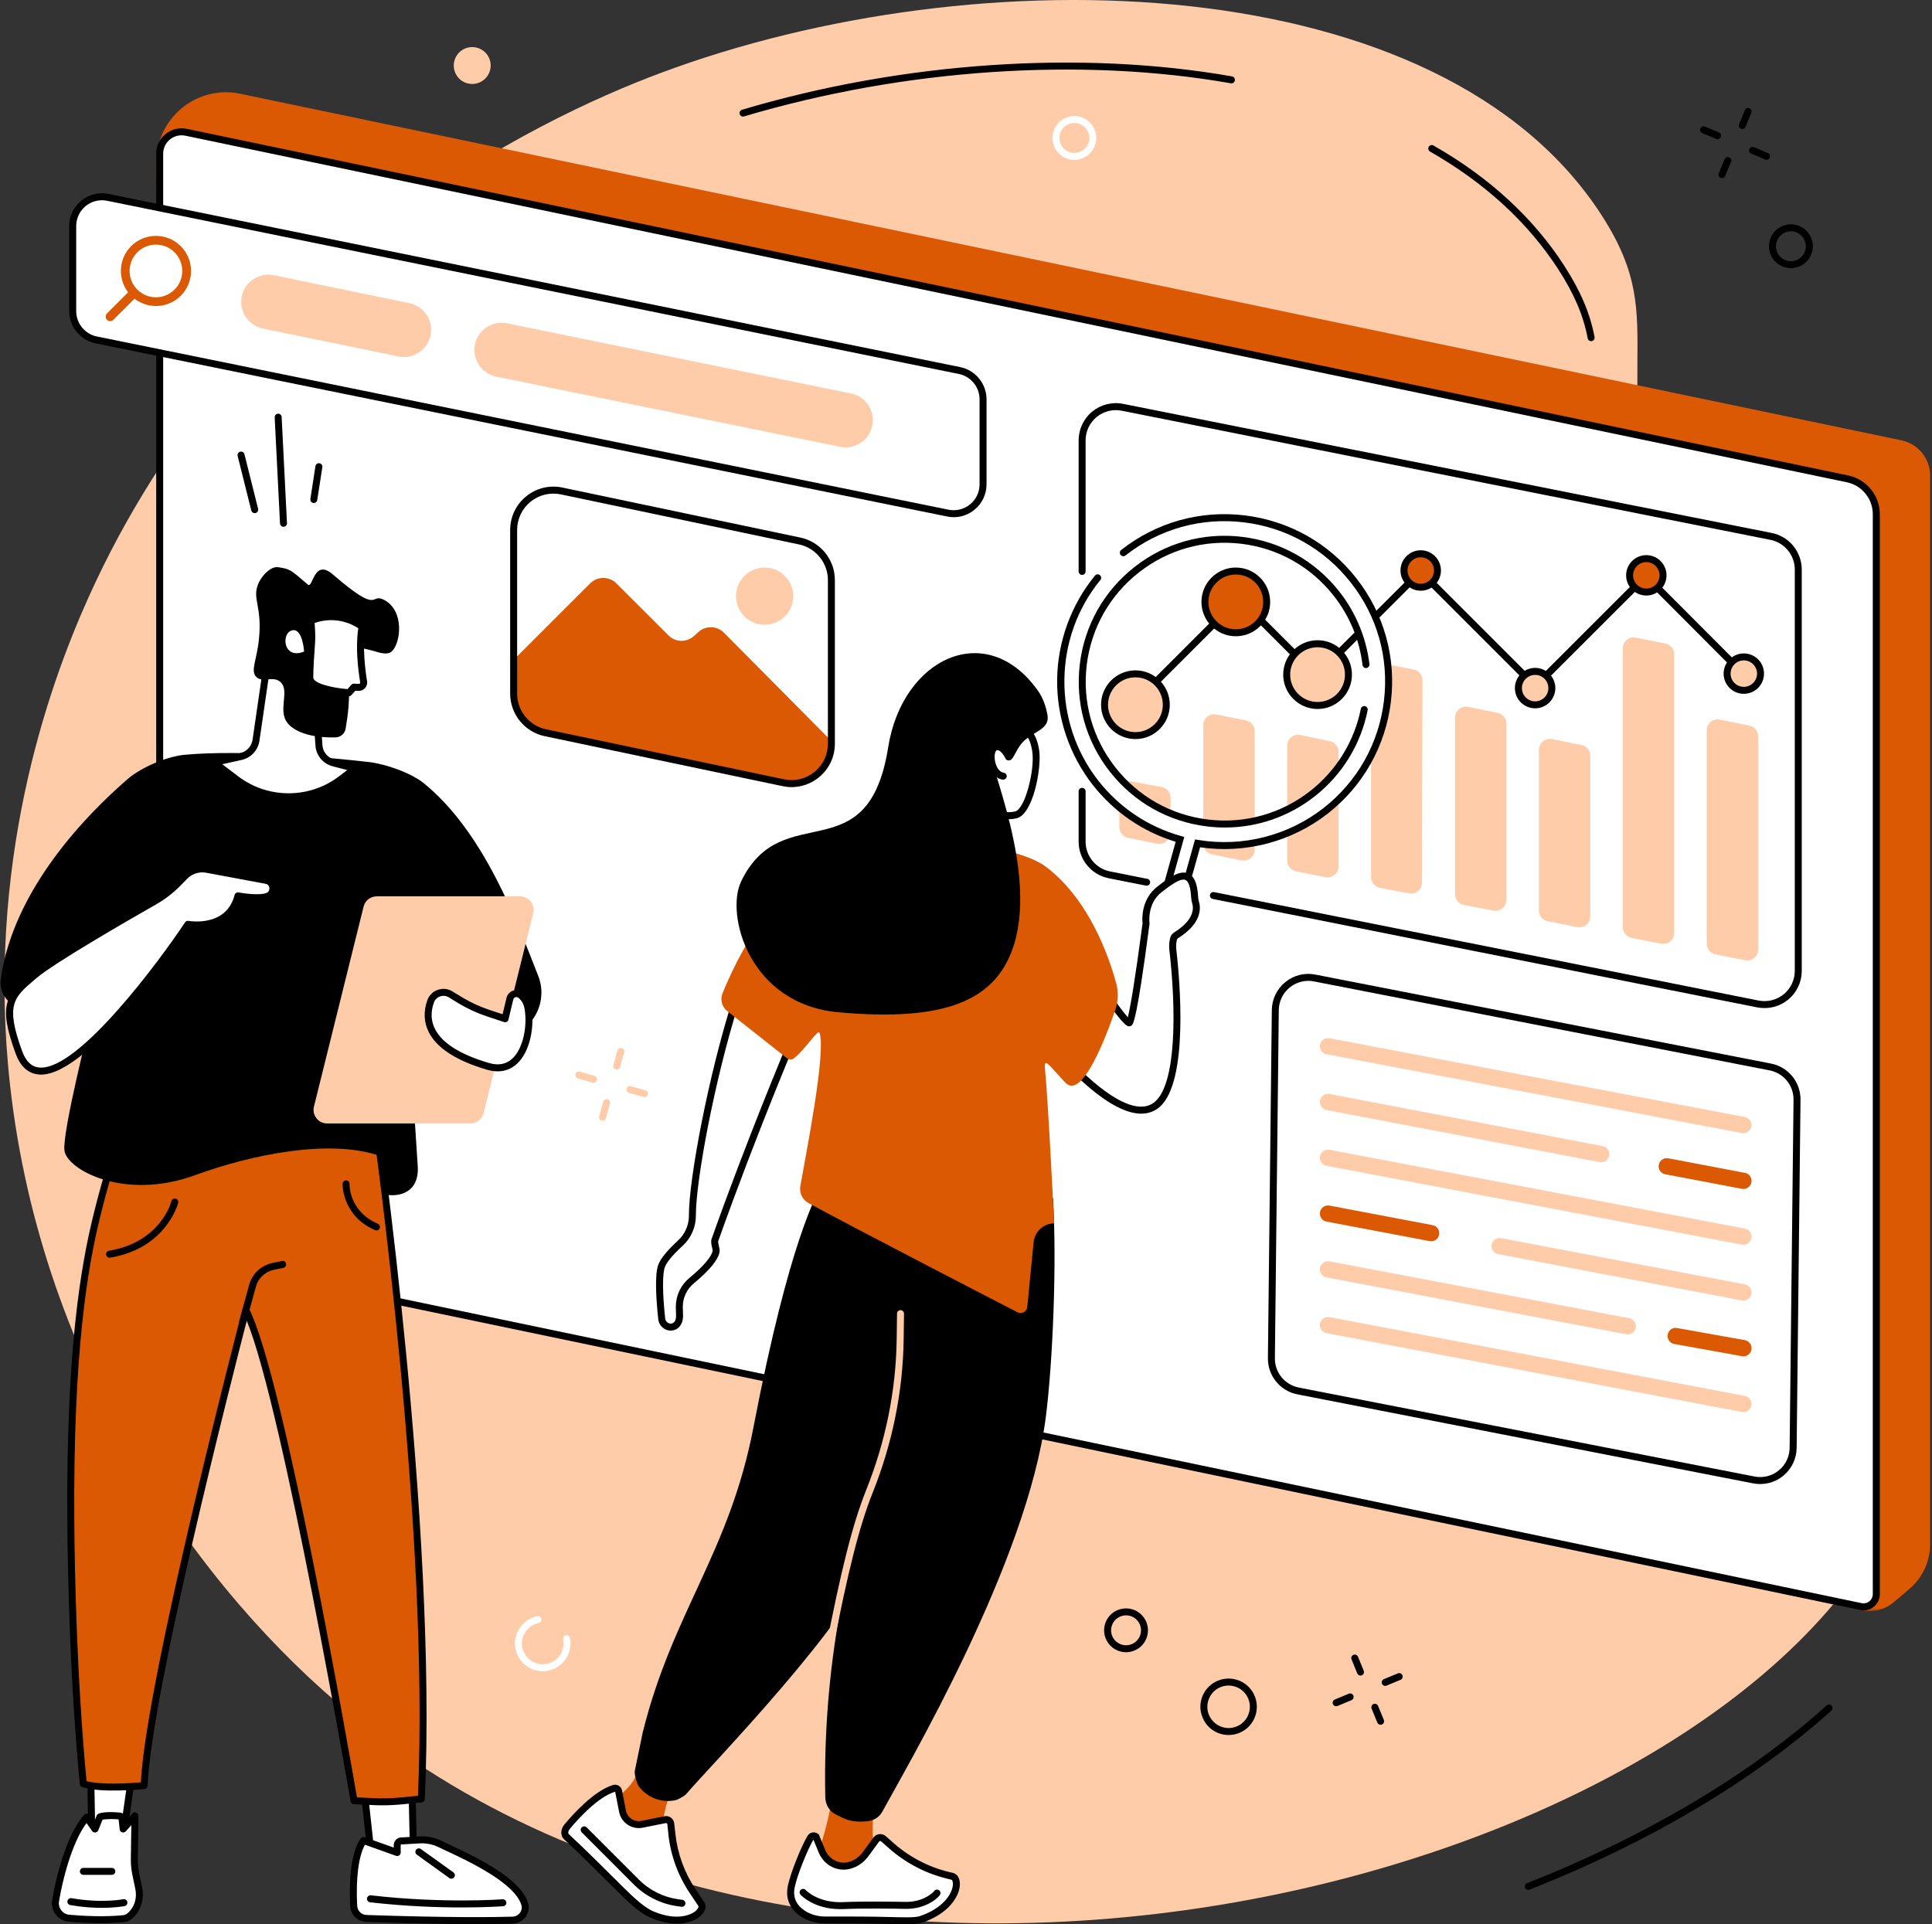 <svg width="522" height="520" viewBox="0 0 522 520" fill="none" xmlns="http://www.w3.org/2000/svg">
<rect x="0" y="0" width="522" height="520" fill="#333333" stroke="none"/>
<path d="M23.913 161.432C12.676 186.369 -3.933 234.101 2.741 293.467C11.314 369.626 53.733 429.665 95.004 463.405C231.938 575.37 482.628 503.038 515.816 397.579C521.848 378.443 520.149 359.981 518.067 337.279C511.438 265.054 476.535 243.577 453.052 166.897C431.697 97.106 452.761 89.253 432.784 58.238C389.446 -9.073 264.346 -12.456 178.282 19.799C145.216 32.199 64.985 70.209 23.913 161.432Z" fill="#FFCCAA"/>
<mask id="mask0_40000549_2647" style="mask-type:luminance" maskUnits="userSpaceOnUse" x="38" y="23" width="484" height="413">
<path d="M38.99 23.948H522V435.437H38.99V23.948Z" fill="white"/>
</mask>
<g mask="url(#mask0_40000549_2647)">
<path d="M515.925 429.329L511.684 432.941C509.296 434.977 506.112 435.789 503.035 435.131L44.396 338.167L42.284 43.818C42.238 37.189 45.713 31.02 51.392 27.606C55.449 25.172 60.256 24.361 64.864 25.325L513.736 118.982C518.252 119.916 521.497 123.911 521.497 128.519V417.25C521.497 421.904 519.461 426.313 515.925 429.329Z" fill="#DB5903"/>
</g>
<path d="M502.82 434.151L43.141 338.244V41.522C43.141 37.786 46.6 34.985 50.259 35.735L499.192 129.407C503.708 130.341 506.954 134.336 506.954 138.944V430.783C506.954 432.957 504.948 434.595 502.82 434.151Z" fill="white"/>
<path d="M44.088 337.478L503.018 433.217C503.753 433.37 504.503 433.186 505.084 432.712C505.666 432.237 506.003 431.533 506.003 430.783V138.944C506.003 134.795 503.064 131.167 499.007 130.325L50.074 36.669C48.604 36.363 47.088 36.73 45.925 37.679C44.762 38.628 44.088 40.021 44.088 41.522V337.478ZM503.523 435.161C503.232 435.161 502.926 435.13 502.62 435.069L42.205 339.009V41.522C42.205 39.455 43.124 37.526 44.731 36.209C46.338 34.908 48.42 34.403 50.456 34.816L499.39 128.488C504.319 129.514 507.901 133.908 507.901 138.944V430.783C507.901 432.099 507.304 433.339 506.278 434.181C505.482 434.824 504.518 435.161 503.523 435.161Z" fill="black"/>
<path d="M473.827 399.921L350.732 375.871C346.507 375.045 343.46 371.309 343.506 367.008L344.563 272.953C344.624 267.366 349.737 263.202 355.217 264.273L478.312 288.323C482.537 289.149 485.583 292.885 485.522 297.202L484.481 391.256C484.42 396.829 479.307 400.992 473.827 399.921Z" fill="white"/>
<path d="M353.488 265.054C351.666 265.054 349.89 265.682 348.452 266.845C346.614 268.345 345.543 270.58 345.512 272.953L344.456 367.008C344.41 370.866 347.135 374.203 350.916 374.953L474.026 398.987C476.353 399.446 478.756 398.849 480.593 397.349C482.446 395.849 483.517 393.614 483.533 391.241L484.589 297.186C484.635 293.329 481.925 289.991 478.129 289.241L355.034 265.207C354.514 265.1 354.008 265.054 353.488 265.054ZM475.557 401.023C474.929 401.023 474.286 400.962 473.659 400.839L350.549 376.79C345.88 375.887 342.512 371.754 342.573 366.993L343.629 272.938C343.66 269.999 344.992 267.243 347.273 265.391C349.554 263.523 352.508 262.788 355.386 263.355L478.496 287.404C483.18 288.308 486.533 292.441 486.472 297.202L485.431 391.256C485.4 394.196 484.068 396.951 481.787 398.819C480.012 400.258 477.807 401.023 475.557 401.023Z" fill="black"/>
<path d="M471.054 306.219C470.916 306.219 470.778 306.204 470.64 306.188L358.399 284.879C357.205 284.649 356.425 283.501 356.654 282.307C356.884 281.113 358.032 280.332 359.226 280.562L471.452 301.856C472.646 302.086 473.427 303.234 473.212 304.428C473.013 305.484 472.079 306.219 471.054 306.219Z" fill="#FFCCAA"/>
<path d="M471.053 321.297C470.916 321.297 470.778 321.282 470.64 321.251L449.928 317.317C448.734 317.103 447.953 315.939 448.183 314.761C448.412 313.551 449.56 312.771 450.754 313L471.451 316.934C472.645 317.149 473.426 318.312 473.212 319.506C473.013 320.563 472.079 321.297 471.053 321.297Z" fill="#DB5903"/>
<path d="M432.614 314.072C432.477 314.072 432.339 314.057 432.201 314.026L358.399 299.957C357.205 299.728 356.425 298.58 356.654 297.386C356.884 296.192 358.032 295.411 359.226 295.625L433.012 309.709C434.207 309.939 435.003 311.087 434.773 312.281C434.574 313.337 433.64 314.072 432.614 314.072Z" fill="#FFCCAA"/>
<path d="M471.054 336.361C470.916 336.361 470.778 336.346 470.64 336.331L358.399 315.021C357.205 314.807 356.425 313.644 356.654 312.449C356.884 311.271 358.032 310.475 359.226 310.704L471.452 331.998C472.646 332.228 473.427 333.376 473.212 334.57C473.013 335.626 472.079 336.361 471.054 336.361Z" fill="#FFCCAA"/>
<path d="M471.056 351.44C470.918 351.44 470.78 351.424 470.643 351.409L404.786 338.902C403.592 338.673 402.811 337.524 403.026 336.33C403.255 335.136 404.403 334.356 405.597 334.585L471.454 347.077C472.648 347.306 473.429 348.455 473.215 349.649C473.016 350.705 472.082 351.44 471.056 351.44Z" fill="#FFCCAA"/>
<path d="M386.674 335.427C386.536 335.427 386.398 335.412 386.261 335.381L358.399 330.1C357.205 329.87 356.425 328.722 356.654 327.528C356.869 326.334 358.032 325.553 359.226 325.783L387.072 331.064C388.266 331.294 389.047 332.442 388.833 333.636C388.634 334.692 387.7 335.427 386.674 335.427Z" fill="#DB5903"/>
<path d="M471.056 366.518C470.918 366.518 470.796 366.503 470.658 366.472L452.364 363.181C451.17 362.967 450.374 361.834 450.589 360.624C450.803 359.43 451.951 358.634 453.145 358.864L471.439 362.14C472.633 362.37 473.429 363.502 473.214 364.696C473.015 365.768 472.097 366.518 471.056 366.518Z" fill="#DB5903"/>
<path d="M439.794 360.579C439.656 360.579 439.534 360.579 439.381 360.548L358.399 345.179C357.205 344.949 356.425 343.801 356.654 342.607C356.869 341.413 358.032 340.632 359.226 340.846L440.207 356.216C441.401 356.446 442.182 357.594 441.953 358.788C441.754 359.844 440.835 360.579 439.794 360.579Z" fill="#FFCCAA"/>
<path d="M471.054 381.582C470.916 381.582 470.778 381.582 470.64 381.552L358.399 360.242C357.205 360.028 356.425 358.865 356.654 357.67C356.884 356.476 358.032 355.696 359.226 355.925L471.452 377.219C472.646 377.449 473.427 378.597 473.212 379.791C473.013 380.847 472.079 381.582 471.054 381.582Z" fill="#FFCCAA"/>
<path d="M474.942 271.285L299.723 236.397C295.436 235.54 292.359 231.789 292.359 227.442V119.028C292.359 113.257 297.625 108.94 303.29 110.057L478.509 144.945C482.796 145.802 485.873 149.553 485.873 153.916V262.329C485.873 268.085 480.591 272.418 474.942 271.285Z" fill="white"/>
<path d="M309.8 239.352C309.739 239.352 309.677 239.336 309.616 239.321L299.528 237.316C294.828 236.382 291.43 232.233 291.43 227.426V213.832C291.43 213.312 291.843 212.899 292.363 212.899C292.884 212.899 293.313 213.312 293.313 213.832V227.426C293.313 231.33 296.083 234.713 299.911 235.479L309.983 237.484C310.504 237.576 310.825 238.081 310.734 238.586C310.642 239.045 310.244 239.352 309.8 239.352Z" fill="black"/>
<path d="M476.753 272.403C476.095 272.403 475.421 272.341 474.763 272.219L327.665 242.919C327.144 242.827 326.807 242.322 326.915 241.816C327.022 241.296 327.512 240.974 328.017 241.066L475.13 270.367C477.549 270.841 480.029 270.229 481.942 268.667C483.841 267.106 484.928 264.794 484.928 262.33V153.916C484.928 150.012 482.157 146.629 478.33 145.879L303.11 110.991C300.691 110.501 298.211 111.129 296.298 112.69C294.4 114.252 293.313 116.563 293.313 119.028V154.406C293.313 154.926 292.884 155.355 292.363 155.355C291.843 155.355 291.43 154.926 291.43 154.406V119.028C291.43 115.997 292.762 113.15 295.104 111.221C297.446 109.307 300.508 108.542 303.477 109.139L478.712 144.026C483.412 144.96 486.81 149.124 486.81 153.916V262.33C486.81 265.361 485.479 268.193 483.136 270.122C481.315 271.622 479.064 272.403 476.753 272.403Z" fill="black"/>
<path d="M312.615 227.993L304.792 226.416C303.414 226.125 302.435 224.931 302.435 223.523V214.093C302.435 212.24 304.103 210.847 305.91 211.184L313.87 212.669C315.278 212.929 316.304 214.169 316.289 215.608L316.151 225.145C316.12 226.998 314.436 228.36 312.615 227.993Z" fill="#FFCCAA"/>
<path d="M335.467 232.494L327.461 230.886C326.083 230.611 325.104 229.401 325.104 228.008V195.952C325.104 194.1 326.803 192.707 328.624 193.074L336.615 194.667C337.993 194.942 338.988 196.151 338.988 197.56V229.6C338.988 231.468 337.289 232.861 335.467 232.494Z" fill="#FFCCAA"/>
<path d="M358.143 237.025L350.152 235.448C348.774 235.172 347.779 233.963 347.779 232.555V201.494C347.779 199.626 349.494 198.233 351.331 198.616L359.322 200.3C360.684 200.591 361.664 201.785 361.664 203.178V234.131C361.664 235.999 359.965 237.377 358.143 237.025Z" fill="#FFCCAA"/>
<path d="M380.721 241.403L372.853 239.933C371.46 239.658 370.449 238.448 370.449 237.025V182.251C370.449 180.399 372.133 179.006 373.955 179.358L381.946 180.919C383.339 181.18 384.334 182.404 384.334 183.813L384.211 238.525C384.211 240.362 382.528 241.755 380.721 241.403Z" fill="#FFCCAA"/>
<path d="M403.498 246.072L395.507 244.526C394.114 244.25 393.119 243.041 393.119 241.633V193.901C393.119 192.033 394.834 190.64 396.655 191.008L404.646 192.646C406.024 192.921 407.004 194.131 407.004 195.539V243.163C407.004 245.031 405.32 246.409 403.498 246.072Z" fill="#FFCCAA"/>
<path d="M426.159 250.511L418.168 248.935C416.79 248.659 415.795 247.45 415.795 246.041V202.596C415.795 200.744 417.494 199.335 419.331 199.718L427.322 201.325C428.7 201.601 429.68 202.81 429.68 204.219V247.618C429.68 249.486 427.996 250.879 426.159 250.511Z" fill="#FFCCAA"/>
<path d="M448.859 254.997L440.853 253.45C439.475 253.19 438.465 251.965 438.465 250.557V175.179C438.465 173.326 440.164 171.933 441.986 172.285L449.992 173.893C451.37 174.168 452.35 175.378 452.35 176.786V252.103C452.35 253.956 450.666 255.349 448.859 254.997Z" fill="#FFCCAA"/>
<path d="M471.513 259.482L463.507 257.905C462.129 257.63 461.134 256.42 461.134 255.012V197.33C461.134 195.478 462.833 194.085 464.67 194.452L472.661 196.075C474.039 196.35 475.018 197.56 475.018 198.953V256.589C475.018 258.456 473.335 259.85 471.513 259.482Z" fill="#FFCCAA"/>
<path d="M306.198 191.283C305.953 191.283 305.724 191.207 305.54 191.008C305.157 190.656 305.157 190.043 305.54 189.676L334.794 160.421L355.629 181.271L383.796 153.119L414.826 184.149L444.662 154.329L472.156 181.899C472.524 182.267 472.524 182.864 472.141 183.231C471.774 183.598 471.177 183.598 470.809 183.231L444.662 156.992L414.826 186.813L383.796 155.783L355.629 183.935L334.794 163.1L306.872 191.008C306.688 191.207 306.443 191.283 306.198 191.283Z" fill="black"/>
<path d="M315.108 190.441C315.108 195.049 311.388 198.784 306.78 198.784C302.157 198.784 298.422 195.049 298.422 190.441C298.422 185.833 302.157 182.098 306.78 182.098C311.388 182.098 315.108 185.833 315.108 190.441Z" fill="#FFCCAA"/>
<path d="M306.783 183.032C302.696 183.032 299.374 186.354 299.374 190.442C299.374 194.514 302.696 197.836 306.783 197.836C310.855 197.836 314.177 194.514 314.177 190.442C314.177 186.354 310.855 183.032 306.783 183.032ZM306.783 199.718C301.655 199.718 297.491 195.555 297.491 190.442C297.491 185.313 301.655 181.149 306.783 181.149C311.896 181.149 316.06 185.313 316.06 190.442C316.06 195.555 311.896 199.718 306.783 199.718Z" fill="black"/>
<path d="M364.339 182.297C364.339 186.905 360.604 190.64 355.996 190.64C351.389 190.64 347.653 186.905 347.653 182.297C347.653 177.69 351.389 173.954 355.996 173.954C360.604 173.954 364.339 177.69 364.339 182.297Z" fill="#FFCCAA"/>
<path d="M355.998 174.903C351.911 174.903 348.589 178.225 348.589 182.297C348.589 186.384 351.911 189.691 355.998 189.691C360.07 189.691 363.392 186.384 363.392 182.297C363.392 178.225 360.07 174.903 355.998 174.903ZM355.998 191.589C350.87 191.589 346.706 187.41 346.706 182.297C346.706 177.184 350.87 173.005 355.998 173.005C361.111 173.005 365.275 177.184 365.275 182.297C365.275 187.41 361.111 191.589 355.998 191.589Z" fill="black"/>
<path d="M342.25 162.641C342.25 167.265 338.514 171 333.907 171C329.299 171 325.563 167.265 325.563 162.641C325.563 158.034 329.299 154.298 333.907 154.298C338.514 154.298 342.25 158.034 342.25 162.641Z" fill="#DB5903"/>
<path d="M333.908 155.248C329.821 155.248 326.499 158.57 326.499 162.657C326.499 166.729 329.821 170.051 333.908 170.051C337.996 170.051 341.302 166.729 341.302 162.657C341.302 158.57 337.996 155.248 333.908 155.248ZM333.908 171.934C328.78 171.934 324.616 167.77 324.616 162.657C324.616 157.529 328.78 153.365 333.908 153.365C339.021 153.365 343.185 157.529 343.185 162.657C343.185 167.77 339.021 171.934 333.908 171.934Z" fill="black"/>
<path d="M419.296 185.941C419.296 188.436 417.26 190.457 414.765 190.457C412.285 190.457 410.249 188.436 410.249 185.941C410.249 183.446 412.285 181.425 414.765 181.425C417.26 181.425 419.296 183.446 419.296 185.941Z" fill="#FFCCAA"/>
<path d="M414.767 182.374C412.807 182.374 411.2 183.966 411.2 185.941C411.2 187.915 412.807 189.523 414.767 189.523C416.742 189.523 418.349 187.915 418.349 185.941C418.349 183.966 416.742 182.374 414.767 182.374ZM414.767 191.406C411.766 191.406 409.302 188.956 409.302 185.941C409.302 182.94 411.766 180.476 414.767 180.476C417.783 180.476 420.232 182.94 420.232 185.941C420.232 188.956 417.783 191.406 414.767 191.406Z" fill="black"/>
<path d="M388.374 154.161C388.374 156.656 386.353 158.677 383.858 158.677C381.363 158.677 379.342 156.656 379.342 154.161C379.342 151.665 381.363 149.645 383.858 149.645C386.353 149.645 388.374 151.665 388.374 154.161Z" fill="#DB5903"/>
<path d="M383.86 150.594C381.885 150.594 380.293 152.186 380.293 154.161C380.293 156.135 381.885 157.743 383.86 157.743C385.834 157.743 387.442 156.135 387.442 154.161C387.442 152.186 385.834 150.594 383.86 150.594ZM383.86 159.626C380.844 159.626 378.395 157.176 378.395 154.161C378.395 151.16 380.844 148.696 383.86 148.696C386.875 148.696 389.325 151.16 389.325 154.161C389.325 157.176 386.875 159.626 383.86 159.626Z" fill="black"/>
<path d="M475.666 182.022C475.666 184.517 473.645 186.538 471.15 186.538C468.654 186.538 466.634 184.517 466.634 182.022C466.634 179.526 468.654 177.506 471.15 177.506C473.645 177.506 475.666 179.526 475.666 182.022Z" fill="#FFCCAA"/>
<path d="M471.148 178.455C469.189 178.455 467.581 180.062 467.581 182.022C467.581 183.997 469.189 185.604 471.148 185.604C473.123 185.604 474.73 183.997 474.73 182.022C474.73 180.062 473.123 178.455 471.148 178.455ZM471.148 187.487C468.148 187.487 465.698 185.038 465.698 182.022C465.698 179.021 468.148 176.572 471.148 176.572C474.164 176.572 476.613 179.021 476.613 182.022C476.613 185.038 474.164 187.487 471.148 187.487Z" fill="black"/>
<path d="M449.334 155.462C449.334 157.957 447.313 159.978 444.818 159.978C442.322 159.978 440.302 157.957 440.302 155.462C440.302 152.982 442.322 150.946 444.818 150.946C447.313 150.946 449.334 152.982 449.334 155.462Z" fill="#DB5903"/>
<path d="M444.82 151.895C442.845 151.895 441.237 153.503 441.237 155.462C441.237 157.437 442.845 159.044 444.82 159.044C446.779 159.044 448.386 157.437 448.386 155.462C448.386 153.503 446.779 151.895 444.82 151.895ZM444.82 160.927C441.804 160.927 439.354 158.478 439.354 155.462C439.354 152.462 441.804 150.012 444.82 150.012C447.82 150.012 450.269 152.462 450.269 155.462C450.269 158.478 447.82 160.927 444.82 160.927Z" fill="black"/>
<path d="M211.639 211.506L147.328 197.988C142.353 196.947 138.786 192.538 138.786 187.456V143.2C138.786 136.372 145.063 131.259 151.768 132.667L216.078 146.185C221.069 147.241 224.62 151.635 224.62 156.732V200.973C224.62 207.816 218.328 212.914 211.639 211.506Z" fill="white"/>
<path d="M138.924 188.054V178.164L159.468 157.636C161.412 155.692 164.581 155.692 166.525 157.636L180.609 171.704C182.476 173.572 185.477 173.664 187.451 171.903L188.737 170.755C190.712 168.995 193.728 169.087 195.595 170.969L224.375 199.979L224.36 202.091C224.345 208.398 218.527 213.083 212.358 211.766L146.777 197.774C142.2 196.795 138.924 192.738 138.924 188.054Z" fill="#DB5903"/>
<path d="M211.84 210.587C214.748 211.2 217.733 210.48 220.045 208.613C222.356 206.73 223.688 203.959 223.688 200.974V156.733C223.688 152.109 220.397 148.068 215.881 147.119L151.57 133.602C148.662 132.989 145.661 133.709 143.35 135.576C141.038 137.459 139.722 140.245 139.722 143.215V187.456C139.722 192.08 142.998 196.121 147.529 197.07L211.84 210.587ZM213.876 212.7C213.064 212.7 212.253 212.608 211.457 212.44L147.131 198.922C141.743 197.79 137.839 192.968 137.839 187.456V143.215C137.839 139.664 139.416 136.357 142.171 134.122C144.911 131.887 148.493 131.015 151.953 131.749L216.264 145.267C221.652 146.399 225.571 151.222 225.571 156.733V200.974C225.571 204.525 223.994 207.832 221.239 210.067C219.126 211.781 216.539 212.7 213.876 212.7Z" fill="black"/>
<path d="M214.332 161.095C214.332 165.367 210.857 168.826 206.586 168.826C202.315 168.826 198.855 165.367 198.855 161.095C198.855 156.824 202.315 153.365 206.586 153.365C210.857 153.365 214.332 156.824 214.332 161.095Z" fill="#FFCCAA"/>
<path d="M256.098 138.653L25.997 91.855C22.293 91.105 19.645 87.844 19.645 84.079V61.101C19.645 56.08 24.237 52.329 29.151 53.324L259.251 100.137C262.956 100.872 265.604 104.133 265.604 107.898V130.876C265.604 135.897 261.012 139.648 256.098 138.653Z" fill="white"/>
<path d="M256.277 137.735C258.344 138.148 260.457 137.628 262.095 136.296C263.733 134.964 264.666 132.989 264.666 130.877V107.899C264.666 104.592 262.309 101.714 259.063 101.056L28.963 54.258C26.897 53.83 24.784 54.35 23.146 55.682C21.523 57.014 20.59 58.989 20.59 61.101V84.079C20.59 87.386 22.932 90.264 26.177 90.922L256.277 137.735ZM257.686 139.756C257.089 139.756 256.492 139.695 255.91 139.572L25.81 92.774C21.692 91.932 18.691 88.274 18.691 84.079V61.101C18.691 58.422 19.886 55.927 21.952 54.228C24.034 52.529 26.713 51.87 29.346 52.406L259.446 99.204C263.564 100.046 266.549 103.705 266.549 107.899V130.877C266.549 133.556 265.355 136.066 263.289 137.75C261.681 139.067 259.706 139.756 257.686 139.756Z" fill="black"/>
<path d="M227.024 120.743L134.056 101.775C130.673 101.087 128.239 98.132 128.177 94.688V94.672C128.116 89.988 132.403 86.436 136.995 87.37L229.963 106.337C233.331 107.026 235.78 109.981 235.826 113.425V113.44C235.902 118.125 231.616 121.676 227.024 120.743Z" fill="#FFCCAA"/>
<path d="M107.665 96.326L71.047 88.779C67.664 88.09 65.23 85.135 65.169 81.691V81.676C65.107 76.991 69.394 73.44 73.986 74.374L110.604 81.921C113.987 82.609 116.436 85.564 116.482 89.008V89.024C116.544 93.723 112.272 97.26 107.665 96.326Z" fill="#FFCCAA"/>
<path d="M47.167 78.247C44.38 81.033 39.88 81.033 37.094 78.247C34.323 75.476 34.323 70.975 37.094 68.189C39.88 65.403 44.38 65.403 47.167 68.189C49.938 70.975 49.938 75.476 47.167 78.247ZM48.835 66.52C45.131 62.816 39.13 62.816 35.425 66.52C32.027 69.919 31.766 75.261 34.614 78.981L28.904 84.692C28.429 85.166 28.429 85.947 28.904 86.421C29.378 86.896 30.159 86.896 30.634 86.421L36.344 80.711C40.064 83.589 45.422 83.329 48.835 79.93C52.54 76.226 52.54 70.225 48.835 66.52Z" fill="#DB5903"/>
<path d="M368.597 191.743C366.776 200.882 361.632 209.409 353.427 215.364C337.2 227.136 314.345 224.319 301.44 208.965C287.126 191.926 290.173 166.377 308.114 153.181C324.356 141.256 347.395 144.027 360.331 159.457C365.337 165.428 368.215 172.439 369.072 179.588L369.103 179.863C369.592 183.828 369.424 187.839 368.597 191.743ZM296.571 156.135C283.697 171.857 282.962 194.927 296.036 211.567C302.052 219.237 310.104 224.365 318.815 226.83L313.747 244.924C313.395 246.195 314.038 247.588 315.278 248.001C316.61 248.46 318.034 247.695 318.401 246.363L323.56 227.901C336.021 229.983 349.324 226.753 359.78 217.782C377.354 202.688 380.232 176.22 366.362 157.682C351.406 137.689 323.024 134.03 303.506 149.354L303.491 149.369C300.888 151.313 298.562 153.594 296.571 156.135Z" fill="white"/>
<path d="M330.953 223.615C329.376 223.615 327.769 223.523 326.177 223.324C315.721 222.068 306.383 216.818 299.877 208.536C293.386 200.269 290.493 189.951 291.748 179.496C293.004 169.04 298.254 159.702 306.536 153.211C314.818 146.705 325.121 143.812 335.576 145.067C346.032 146.323 355.355 151.573 361.861 159.855C366.331 165.55 369.148 172.331 370.005 179.48C370.066 179.986 369.699 180.46 369.178 180.521C368.673 180.598 368.198 180.215 368.137 179.695C367.326 172.898 364.632 166.438 360.376 161.019C354.191 153.135 345.312 148.129 335.347 146.935C325.411 145.756 315.584 148.496 307.7 154.696C299.816 160.881 294.81 169.775 293.616 179.725C292.422 189.676 295.177 199.489 301.362 207.372C307.562 215.256 316.441 220.262 326.391 221.456C336.342 222.65 346.17 219.895 354.053 213.71C361.08 208.184 365.917 200.315 367.678 191.559C367.77 191.038 368.275 190.717 368.78 190.809C369.285 190.916 369.622 191.421 369.515 191.926C367.693 201.127 362.611 209.393 355.217 215.195C348.206 220.691 339.74 223.615 330.953 223.615ZM316.058 249.072C315.752 249.072 315.461 249.042 315.155 248.95C313.364 248.46 312.308 246.592 312.813 244.801L317.65 227.472C308.771 224.763 301.056 219.481 295.285 212.149C288.901 204.004 285.472 193.824 285.625 183.491C285.793 173.296 289.422 163.376 295.851 155.538C296.172 155.14 296.77 155.079 297.168 155.416C297.581 155.737 297.642 156.334 297.305 156.732C284.538 172.316 284.324 195.126 296.77 210.985C302.48 218.241 310.195 223.415 319.074 225.911L319.977 226.171L314.634 245.306C314.405 246.087 314.864 246.914 315.66 247.143C316.441 247.358 317.267 246.899 317.497 246.103L322.886 226.829L323.712 226.967C335.729 228.972 348.099 225.804 357.666 218.302C366.775 211.138 372.546 200.866 373.924 189.37C375.317 177.873 372.133 166.514 364.968 157.421C357.819 148.297 347.547 142.526 336.051 141.148C324.554 139.755 313.195 142.939 304.087 150.104C303.689 150.425 303.092 150.349 302.77 149.935C302.449 149.522 302.51 148.94 302.923 148.619C312.43 141.148 324.279 137.826 336.28 139.265C348.267 140.72 358.998 146.736 366.453 156.242C373.924 165.749 377.246 177.598 375.807 189.599C374.352 201.586 368.336 212.317 358.83 219.787C349.063 227.442 336.51 230.764 324.248 228.957L319.303 246.608C318.89 248.108 317.528 249.072 316.058 249.072Z" fill="black"/>
<path d="M237.281 481.346C237.281 481.346 233.653 497.818 237.679 502.533L238.919 504.554L219.814 503.329L220.764 501.247C222.447 497.542 225.341 486.046 225.065 482.127L237.281 481.346Z" fill="#DB5903"/>
<path d="M238.705 496.885L240.894 498.813C245.272 502.671 250.508 505.396 256.172 506.758L257.259 507.019C257.672 507.126 257.993 507.417 258.146 507.815L258.223 508.029C259.065 510.264 257.06 515.852 248.854 518.668C246.726 519.403 241.032 518.852 232.566 518.852C228.892 518.852 225.111 518.837 222.907 518.837C220.763 518.837 218.62 518.255 216.844 517.046C214.839 515.699 213.033 513.448 213.783 509.79C214.533 506.207 217.441 499.196 219.003 496.563C219.309 496.058 219.967 495.935 220.457 496.288L222.08 500.252C223.182 502.931 225.953 504.646 228.816 504.217C228.999 504.187 229.183 504.156 229.367 504.11C231.204 503.697 232.78 502.533 233.898 501.018L236.745 497.099C237.205 496.471 238.123 496.364 238.705 496.885Z" fill="white"/>
<path d="M219.004 496.563L219.723 496.992L219.708 496.946L219.004 496.563ZM219.769 497.114C218.177 499.839 215.406 506.636 214.717 509.988C214.181 512.606 215.069 514.719 217.366 516.265C218.927 517.321 220.856 517.887 222.907 517.887C225.112 517.903 228.893 517.903 232.567 517.903C235.445 517.903 237.986 517.979 240.221 518.025C244.324 518.132 247.294 518.209 248.549 517.78C254.06 515.882 256.142 512.928 256.892 511.335C257.535 509.958 257.55 508.901 257.351 508.35L257.275 508.151C257.229 508.044 257.137 507.968 257.03 507.937L255.958 507.677C250.171 506.284 244.752 503.452 240.282 499.533L238.078 497.589C237.971 497.497 237.848 497.481 237.772 497.497C237.71 497.512 237.588 497.527 237.511 497.65L234.649 501.569C233.348 503.345 231.541 504.585 229.566 505.028C229.367 505.074 229.153 505.12 228.954 505.151C225.709 505.641 222.509 503.773 221.208 500.604L219.769 497.114ZM244.63 520C243.359 520 241.874 519.954 240.175 519.908C237.94 519.862 235.43 519.801 232.567 519.801C228.893 519.786 225.096 519.786 222.907 519.77C220.473 519.77 218.192 519.097 216.309 517.826C213.355 515.836 212.176 512.989 212.865 509.606C213.615 505.993 216.493 498.936 218.192 496.073C218.483 495.614 218.927 495.292 219.463 495.185C219.999 495.078 220.565 495.2 221.009 495.537L221.223 495.69L222.953 499.9C223.918 502.212 226.306 503.635 228.679 503.283C228.832 503.253 228.985 503.222 229.153 503.191C230.684 502.839 232.092 501.875 233.133 500.451L235.981 496.548C236.363 496.027 236.945 495.69 237.573 495.629C238.216 495.553 238.843 495.752 239.333 496.18L241.522 498.109C245.763 501.844 250.906 504.523 256.402 505.855L257.474 506.1C258.193 506.284 258.775 506.804 259.035 507.493L259.112 507.692C259.556 508.871 259.372 510.494 258.606 512.132C257.719 513.999 255.33 517.444 249.161 519.556C248.197 519.893 246.681 520 244.63 520Z" fill="black"/>
<path d="M227.008 515.897C219.966 515.897 216.446 512.177 216.308 512.009C215.956 511.626 215.971 511.029 216.354 510.677C216.736 510.325 217.333 510.356 217.686 510.738C217.839 510.891 221.115 514.29 227.804 513.999C232.963 513.769 240.617 513.861 244.705 513.938C247.062 513.968 249.267 513.356 251.088 512.131C251.685 511.733 252.129 511.351 252.405 510.983C252.726 510.57 253.323 510.493 253.737 510.8C254.15 511.121 254.227 511.718 253.905 512.131C253.492 512.652 252.91 513.188 252.145 513.708C249.986 515.132 247.414 515.867 244.674 515.821C240.602 515.744 232.994 515.652 227.881 515.882C227.59 515.897 227.299 515.897 227.008 515.897Z" fill="black"/>
<path d="M182.845 480.382C182.845 480.382 177.839 490.455 179.401 496.18L179.676 498.446L163.419 488.404L165.21 487.256C167.904 484.577 170.92 482.724 172.099 479.112L182.845 480.382Z" fill="#DB5903"/>
<path d="M181.239 492.828L181.53 495.614C182.127 501.11 184.041 506.391 187.118 510.999L189.475 514.52C189.705 514.857 189.751 515.285 189.598 515.668L189.521 515.852C188.664 517.98 183.627 520.613 176.035 517.291C171.32 515.24 166.574 508.948 153.026 496.303C152.322 495.645 152.551 494.451 153.164 493.716C155.384 491.006 160.925 484.761 165.885 483.26C166.436 483.092 167.018 483.413 167.125 483.98L168.197 489.43C168.671 491.864 171.044 493.456 173.493 492.966L179.724 491.726C180.459 491.573 181.163 492.093 181.239 492.828Z" fill="white"/>
<path d="M166.204 484.163C161.444 485.602 156.009 491.741 153.881 494.313C153.529 494.742 153.422 495.385 153.667 495.614C158.642 500.253 162.423 504.049 165.47 507.08C170.537 512.147 173.583 515.194 176.4 516.434C181.498 518.653 184.865 517.918 186.427 517.275C187.759 516.74 188.448 516.005 188.647 515.5L188.723 515.316C188.754 515.224 188.754 515.132 188.692 515.056L186.335 511.52C183.181 506.805 181.191 501.355 180.594 495.706L180.303 492.935C180.288 492.813 180.212 492.736 180.166 492.706C180.12 492.675 180.028 492.629 179.905 492.644L173.675 493.884C172.236 494.175 170.797 493.884 169.572 493.073C168.363 492.277 167.552 491.037 167.276 489.613L166.204 484.163ZM182.86 519.817C180.931 519.817 178.512 519.403 175.65 518.148C172.512 516.786 169.526 513.816 164.138 508.412C161.107 505.381 157.341 501.615 152.381 496.992C151.279 495.951 151.539 494.206 152.427 493.104C154.662 490.409 160.403 483.949 165.607 482.357C166.128 482.189 166.71 482.265 167.169 482.541C167.628 482.816 167.95 483.276 168.057 483.796L169.113 489.246C169.297 490.18 169.833 490.991 170.629 491.512C171.425 492.047 172.374 492.231 173.292 492.047L179.538 490.792C180.15 490.67 180.778 490.807 181.283 491.175C181.788 491.557 182.11 492.124 182.171 492.736L182.477 495.507C183.044 500.85 184.911 506.009 187.896 510.463L190.269 514C190.667 514.597 190.744 515.347 190.468 516.02L190.392 516.204C189.932 517.337 188.754 518.378 187.146 519.036C186.228 519.403 184.789 519.817 182.86 519.817Z" fill="black"/>
<path d="M184.254 515.27C184.208 515.27 184.162 515.27 184.116 515.255L182.83 515.071C178.513 514.443 174.426 512.392 171.318 509.3L157.173 495.14C156.806 494.772 156.806 494.175 157.173 493.808C157.54 493.44 158.137 493.44 158.505 493.808L172.665 507.968C175.467 510.769 179.186 512.637 183.105 513.203L184.391 513.387C184.896 513.464 185.249 513.954 185.187 514.459C185.111 514.933 184.713 515.27 184.254 515.27Z" fill="black"/>
<path d="M246.696 316.445C257.825 319.507 264.729 321.374 264.729 321.374C264.729 321.374 242.563 400.213 236.133 419.96C230.316 437.856 192.198 476.862 185.432 484.761C184.728 485.572 182.753 486.399 182.753 486.399C178.865 487.333 174.793 485.802 172.466 482.556C172.466 482.556 171.241 479.831 171.532 478.438L173.645 468.197C181.681 435.697 197.066 419.624 203.572 385.7C213.4 334.494 220.748 322.936 222.386 319.048C227.484 307 246.696 316.445 246.696 316.445Z" fill="black"/>
<path d="M284.507 323.762C285.578 341.796 284.415 368.279 282.593 382.7C277.618 422.364 244.537 478.163 238.429 489.491C237.648 490.945 236.209 491.925 234.571 492.109C229.886 492.644 228.157 491.481 225.753 490.272C224.023 489.399 223.028 487.608 222.982 485.679C222.156 446.811 230.514 413.546 239.179 392.344C242.516 384.169 246.175 337.662 245.715 320.9L284.507 323.762Z" fill="black"/>
<path d="M223.934 447.193C223.872 447.193 223.811 447.178 223.75 447.163C223.245 447.071 222.908 446.581 223.015 446.061C227.21 424.261 230.409 411.693 234.022 402.661C239.303 389.481 242.074 375.749 242.273 361.88L242.365 354.96C242.365 354.44 242.809 354.042 243.314 354.027C243.834 354.042 244.263 354.471 244.248 354.991L244.156 361.895C243.957 376.009 241.14 389.971 235.782 403.365C232.215 412.275 229.047 424.751 224.867 446.428C224.775 446.872 224.377 447.193 223.934 447.193Z" fill="#FFCCAA"/>
<path d="M193.162 335.075C192.871 335.871 193.59 337.447 193.483 338.106C193.116 340.494 189.518 343.862 186.885 346.035C184.788 347.781 183.548 350.352 183.533 353.077C183.533 353.72 183.563 354.424 183.609 355.175C183.686 356.904 183.135 357.823 182.385 358.282C180.9 359.201 178.971 358.129 178.787 356.399C178.374 352.618 177.7 344.795 178.772 342.025C179.476 340.218 181.742 337.845 183.854 335.901C185.936 333.988 187.084 331.263 187.084 328.431C187.038 318.649 192.519 290.099 198.948 270.045L215.007 278.893C215.007 278.893 203.709 305.392 193.162 335.075Z" fill="white"/>
<path d="M199.5 271.422C193.056 291.89 187.989 319.108 188.019 328.431C188.034 331.538 186.749 334.508 184.498 336.59C181.146 339.652 180.013 341.428 179.645 342.377C178.957 344.183 178.972 349.388 179.722 356.307C179.783 356.828 180.105 357.287 180.595 357.532C181.023 357.746 181.498 357.716 181.881 357.486C182.462 357.134 182.722 356.369 182.661 355.22C182.631 354.486 182.6 353.751 182.6 353.077C182.6 350.077 183.947 347.245 186.289 345.316C190.025 342.224 192.306 339.545 192.55 337.968C192.566 337.83 192.459 337.402 192.397 337.126C192.214 336.345 192.015 335.488 192.275 334.753C201.705 308.208 211.87 283.929 213.814 279.306L199.5 271.422ZM181.207 359.553C180.717 359.553 180.227 359.446 179.768 359.216C178.696 358.696 177.977 357.685 177.854 356.506C177.288 351.256 176.829 344.443 177.885 341.688C178.528 340.05 180.319 337.861 183.212 335.197C185.08 333.483 186.152 331.018 186.136 328.446C186.09 318.817 191.402 290.481 198.046 269.754C198.123 269.494 198.337 269.264 198.597 269.172C198.858 269.065 199.148 269.08 199.393 269.218L215.467 278.066C215.896 278.296 216.064 278.816 215.88 279.26C215.773 279.536 204.46 306.065 194.051 335.396C193.974 335.595 194.143 336.315 194.234 336.697C194.372 337.279 194.495 337.8 194.418 338.259C194.081 340.371 191.754 343.234 187.483 346.77C185.585 348.347 184.483 350.643 184.483 353.093C184.483 353.72 184.514 354.409 184.544 355.129C184.667 357.471 183.702 358.573 182.876 359.094C182.37 359.4 181.789 359.553 181.207 359.553Z" fill="black"/>
<path d="M309.645 249.578C309.645 249.578 308.818 243.745 313.303 240.301C317.666 236.979 322.305 233.489 322.779 242.398C322.795 242.888 322.871 243.363 323.024 243.822C323.438 245.184 323.882 248.92 317.789 252.731C317.437 252.946 317.176 253.298 317.085 253.696C316.84 254.645 316.778 255.625 316.886 256.589C317.651 263.325 320.376 291.661 312.722 298.381C304.011 306.035 285.764 283.945 285.764 283.945L299.342 269.295C299.342 269.295 304.027 276.184 305.083 276.398C306.154 276.612 309.568 250.19 309.645 249.578Z" fill="white"/>
<path d="M287.016 283.976C289.496 286.823 300.013 298.411 307.729 299.024C309.474 299.161 310.897 298.717 312.092 297.677C317.817 292.655 317.832 273.214 315.949 256.696C315.827 255.609 315.888 254.522 316.164 253.466C316.317 252.823 316.715 252.287 317.296 251.92C322.792 248.491 322.501 245.307 322.119 244.113C321.95 243.592 321.858 243.056 321.828 242.459C321.69 239.841 321.154 238.188 320.312 237.79C318.95 237.163 316.026 239.413 313.883 241.051C309.872 244.128 310.576 249.394 310.576 249.455L310.607 249.578L310.53 250.083C307.086 276.138 306.183 276.796 305.693 277.148C305.463 277.316 305.172 277.378 304.897 277.316C304.56 277.255 303.565 277.056 299.233 270.81L287.016 283.976ZM308.326 300.937C308.081 300.937 307.836 300.922 307.576 300.907C298.023 300.141 285.547 285.185 285.026 284.542L284.506 283.914L299.462 267.795L300.12 268.774C301.712 271.086 303.641 273.704 304.728 274.898C305.371 272.402 306.672 264.855 308.662 249.823L308.708 249.578C308.586 248.598 308.203 243.026 312.735 239.551C315.674 237.3 318.705 234.973 321.108 236.076C322.7 236.81 323.527 238.801 323.711 242.352C323.726 242.781 323.802 243.179 323.91 243.546C324.43 245.169 324.905 249.394 318.291 253.527C318.138 253.619 318.031 253.772 317.985 253.925C317.786 254.767 317.725 255.624 317.817 256.482C318.766 264.733 321.215 292.181 313.347 299.1C311.954 300.325 310.27 300.937 308.326 300.937Z" fill="black"/>
<path d="M227.882 230.504C244.844 225.1 273.96 227.671 282.655 234.269C294.351 243.148 299.678 258.671 301.592 265.743C302.235 268.086 302.143 270.566 301.347 272.862C298.775 280.363 292.346 297.248 287.875 292.579C283.788 288.308 281.982 285.353 282.334 288.782C283.237 297.876 284.814 330.574 284.814 330.574C281.936 330.62 279.548 332.809 279.272 335.672L277.558 353.154C277.435 354.44 276.057 355.19 274.909 354.609C265.663 349.832 232.107 332.503 218.437 325.094C216.814 324.206 215.926 322.384 216.232 320.547C217.84 311.316 223.198 284.527 221.437 279.138C221.039 277.929 218.131 282.935 214.61 285.92C214.043 286.394 213.217 286.425 212.635 285.966L196.469 273.199C195.045 272.066 194.525 270.137 195.214 268.438C198.566 260.125 209.588 236.321 227.882 230.504Z" fill="#DB5903"/>
<path d="M277.514 197.958C278.953 198.448 279.611 201.403 279.841 202.903C280.591 207.847 278.004 219.451 274.422 220.217C270.901 220.951 271.192 219.359 268.498 220.859C266.354 222.054 266.079 224.243 265.099 228.958C265.038 229.248 271.207 230.994 271.33 231.284C271.575 231.927 267.747 239.934 255.853 238.434C244.601 237.025 243.024 229.386 242.979 228.85C242.963 228.529 251.49 227.932 251.643 227.626C253.618 223.584 255.072 216.543 255.072 216.543C255.072 216.543 262.39 192.83 277.514 197.958Z" fill="white"/>
<path d="M244.123 229.539C244.751 231.468 247.2 236.397 255.972 237.499C265.402 238.693 269.367 233.611 270.209 231.805C269.658 231.606 268.8 231.33 268.127 231.1C264.438 229.906 263.963 229.738 264.177 228.758L264.392 227.687C265.234 223.599 265.693 221.349 268.035 220.032C269.673 219.129 270.469 219.175 271.51 219.359C272.107 219.466 272.796 219.589 274.235 219.282C276.945 218.716 279.654 208.015 278.904 203.055C278.521 200.545 277.756 199.045 277.205 198.846C274.097 197.789 271.081 197.988 268.28 199.412C260.366 203.453 256.248 215.991 255.987 216.787C255.85 217.461 254.426 224.074 252.482 228.039C252.191 228.651 252.053 228.682 247.507 229.156C246.389 229.279 244.981 229.416 244.123 229.539ZM258.697 239.566C257.778 239.566 256.783 239.505 255.742 239.367C243.312 237.805 242.041 229.003 242.041 228.927C241.965 227.916 242.914 227.794 244.231 227.625C245.072 227.518 246.19 227.396 247.308 227.273C248.578 227.151 250.247 226.967 250.966 226.845C252.773 222.91 254.135 216.42 254.15 216.358L254.166 216.267C254.349 215.7 258.574 202.259 267.423 197.743C270.699 196.06 274.189 195.845 277.817 197.07C279.731 197.728 280.496 200.912 280.772 202.765C281.476 207.403 279.164 220.17 274.618 221.135C272.827 221.517 271.877 221.334 271.173 221.211C270.484 221.089 270.132 221.027 268.954 221.686C267.438 222.528 267.071 223.982 266.244 228.069L266.167 228.452C266.81 228.697 267.913 229.049 268.709 229.309C271.755 230.304 272 230.396 272.199 230.947C272.597 231.988 271.127 233.932 270.821 234.315C269.489 235.999 265.846 239.566 258.697 239.566Z" fill="black"/>
<path d="M271.067 210.679C271.021 210.679 270.975 210.679 270.929 210.679C268.526 210.342 267.163 207.801 266.903 205.413C266.643 203.224 267.316 201.494 268.587 201.004C270.868 200.147 272.659 202.581 273.363 204.158C273.577 204.632 273.363 205.199 272.889 205.398C272.414 205.612 271.848 205.413 271.649 204.923C271.388 204.372 270.256 202.397 269.26 202.765C269.016 202.872 268.602 203.698 268.771 205.199C268.954 206.806 269.796 208.612 271.189 208.811C271.71 208.873 272.062 209.347 272.001 209.868C271.939 210.342 271.526 210.679 271.067 210.679Z" fill="black"/>
<path d="M283.009 193.197C283.652 196.672 280.131 197.468 277.345 199.626C274.467 201.861 274.238 204.969 272.844 205.413C271.926 205.703 270.502 201.019 270.181 201.05C268.42 201.295 268.007 202.167 267.624 202.596C266.093 204.28 281.264 236.29 273.35 257.048C268.298 270.29 255.316 276.168 226.491 273.535C202.349 271.33 195.966 247.097 200.237 238.203C211.335 215.133 234.512 236.32 239.977 201.922C243.804 177.812 266.537 167.065 280.437 186.645C281.846 188.619 282.611 190.992 283.009 193.197Z" fill="black"/>
<path d="M36.589 472.973L33.282 496.211L24.801 496.241L24.403 473.386L36.589 472.973Z" fill="white"/>
<path d="M25.366 474.29L25.734 495.308L32.454 495.277L35.501 473.953L25.366 474.29ZM24.8 497.191C24.295 497.191 23.866 496.778 23.866 496.272L23.468 473.402C23.453 472.881 23.851 472.453 24.371 472.437L36.557 472.024C36.832 472.009 37.108 472.131 37.292 472.33C37.475 472.544 37.567 472.82 37.521 473.096L34.215 496.349C34.138 496.808 33.755 497.16 33.281 497.16L24.8 497.191Z" fill="black"/>
<path d="M33.559 518.438C30.237 518.806 25.292 518.943 18.679 518.362C16.306 518.147 14.638 515.958 15.021 513.616C16.046 507.309 18.909 496.18 23.44 491.067L25.66 494.251L26.992 490.96C27.206 490.608 32.824 490.363 32.931 491.036L33.283 494.251L36.468 490.669L36.299 502.41C36.269 503.696 36.391 504.998 36.651 506.268L37.493 510.325C37.998 512.759 37.371 515.346 35.672 517.168C34.998 517.872 34.263 518.377 33.559 518.438Z" fill="white"/>
<path d="M23.378 492.629C19.367 498.002 16.841 508.274 15.953 513.769C15.8 514.642 16.03 515.53 16.581 516.234C17.117 516.923 17.882 517.352 18.755 517.413C25.797 518.04 30.649 517.811 33.466 517.505C33.879 517.459 34.43 517.107 34.981 516.51C36.436 514.963 37.033 512.728 36.574 510.509L35.732 506.452C35.456 505.12 35.334 503.758 35.349 502.395L35.487 493.195L33.986 494.879C33.726 495.154 33.343 495.262 32.991 495.139C32.639 495.032 32.379 494.726 32.333 494.343L32.058 491.649C31.078 491.496 28.644 491.542 27.71 491.71L26.547 494.603C26.409 494.925 26.118 495.139 25.766 495.185C25.429 495.231 25.092 495.078 24.893 494.787L23.378 492.629ZM27.128 519.694C24.74 519.694 21.908 519.587 18.586 519.296C17.193 519.173 15.953 518.5 15.081 517.382C14.223 516.28 13.856 514.856 14.086 513.463C14.361 511.795 16.902 497.022 22.72 490.439C22.919 490.225 23.194 490.103 23.485 490.118C23.776 490.149 24.036 490.286 24.204 490.531L25.444 492.292L26.118 490.608C26.133 490.562 26.149 490.516 26.179 490.47C26.883 489.307 32.134 489.751 32.486 489.812C32.792 489.873 33.726 490.041 33.864 490.868C33.864 490.899 33.879 490.914 33.879 490.945L33.986 492.032L35.762 490.041C36.023 489.751 36.436 489.659 36.803 489.796C37.171 489.934 37.416 490.302 37.416 490.684L37.232 502.426C37.217 503.651 37.339 504.875 37.584 506.069L38.411 510.126C38.992 512.943 38.227 515.821 36.359 517.811C35.487 518.745 34.553 519.28 33.665 519.388C32.103 519.556 29.93 519.694 27.128 519.694Z" fill="black"/>
<path d="M27.51 515.546C25.168 515.546 22.26 515.377 18.984 514.795C18.463 514.704 18.126 514.214 18.218 513.709C18.31 513.188 18.8 512.851 19.305 512.928C27.434 514.367 33.236 513.234 33.297 513.219C33.802 513.112 34.307 513.448 34.399 513.953C34.506 514.459 34.185 514.964 33.664 515.071C33.511 515.102 31.215 515.546 27.51 515.546Z" fill="black"/>
<path d="M30.219 506.636H22.519C21.998 506.636 21.585 506.207 21.585 505.687C21.585 505.166 21.998 504.753 22.519 504.753H30.219C30.739 504.753 31.153 505.166 31.153 505.687C31.153 506.207 30.739 506.636 30.219 506.636Z" fill="black"/>
<path d="M97.407 475.039L100.392 502.135L111.782 504.523L111.093 472.758L97.407 475.039Z" fill="white"/>
<path d="M101.252 501.355L110.82 503.36L110.177 473.861L98.451 475.82L101.252 501.355ZM111.784 505.473C111.723 505.473 111.662 505.457 111.6 505.457L100.196 503.054C99.798 502.977 99.491 502.656 99.445 502.243L96.476 475.147C96.414 474.642 96.766 474.198 97.256 474.106L110.942 471.825C111.202 471.779 111.478 471.856 111.692 472.024C111.907 472.192 112.029 472.453 112.044 472.728L112.733 504.508C112.733 504.799 112.611 505.075 112.396 505.258C112.213 505.396 112.014 505.473 111.784 505.473Z" fill="black"/>
<path d="M95.573 515.055C95.313 510.31 95.313 501.569 98.206 497.359L107.33 500.604V498.645C107.33 498.033 107.774 497.512 108.34 497.481L113.423 497.175C115.321 497.068 117.219 497.466 118.949 498.323C124.062 500.834 139.615 507.279 141.774 514.535C142.417 516.663 140.733 518.806 138.513 518.867C133.385 519.02 121.077 519.173 98.987 518.423C97.15 518.362 95.665 516.908 95.573 515.055Z" fill="white"/>
<path d="M98.602 498.492C96.872 501.615 96.122 507.554 96.505 515.01C96.581 516.372 97.668 517.428 99.031 517.474C120.876 518.224 133.123 518.086 138.48 517.933C139.276 517.903 140.027 517.505 140.501 516.862C140.945 516.249 141.083 515.499 140.869 514.795C139.093 508.825 126.739 503.023 120.799 500.237C119.911 499.824 119.146 499.472 118.534 499.165C116.942 498.385 115.196 498.033 113.482 498.124L108.4 498.415C108.354 498.415 108.262 498.507 108.262 498.645V500.604C108.262 500.91 108.109 501.201 107.864 501.37C107.619 501.553 107.297 501.599 107.006 501.492L98.602 498.492ZM128.3 519.939C121.519 519.939 111.92 519.801 98.954 519.357C96.612 519.281 94.744 517.459 94.622 515.117C94.362 510.187 94.377 501.247 97.423 496.823C97.668 496.471 98.112 496.318 98.526 496.471L106.379 499.257V498.645C106.379 497.527 107.221 496.594 108.292 496.532L113.375 496.241C115.411 496.119 117.493 496.548 119.36 497.466C119.973 497.772 120.723 498.124 121.595 498.538C128.254 501.661 140.654 507.478 142.675 514.259C143.058 515.53 142.813 516.877 142.032 517.964C141.221 519.082 139.904 519.77 138.526 519.816C136.337 519.878 132.985 519.939 128.3 519.939Z" fill="black"/>
<path d="M124.782 515.438C118.307 515.438 109.551 515.147 99.983 514.045C99.478 513.984 99.11 513.509 99.156 512.989C99.218 512.483 99.692 512.101 100.212 512.162C119.608 514.412 135.636 513.249 135.804 513.234C136.31 513.203 136.769 513.586 136.815 514.106C136.845 514.627 136.463 515.071 135.942 515.116C135.866 515.116 131.564 515.438 124.782 515.438Z" fill="black"/>
<path d="M121.95 507.677C121.751 507.677 121.568 507.616 121.399 507.493L112.628 501.186C112.199 500.88 112.107 500.298 112.398 499.87C112.704 499.441 113.301 499.349 113.714 499.655L122.501 505.962C122.93 506.269 123.022 506.866 122.716 507.279C122.532 507.539 122.241 507.677 121.95 507.677Z" fill="black"/>
<path d="M100.962 299.208C100.962 299.208 117.311 411.295 113.821 486.107L108.723 486.628C105.983 486.904 103.227 486.965 100.472 486.827L95.635 486.582C95.635 486.582 76.162 372.933 66.426 354.057C66.426 354.057 39.973 455.123 38.948 482.51C38.948 482.51 27.191 483.689 22.491 482.005C19.98 455.583 19.246 428.227 19.123 411.051C18.771 361.911 23.456 339.591 26.043 328.998C28.4 319.277 30.941 311.378 32.794 306.035L38.978 288.385L100.962 299.208Z" fill="#DB5903"/>
<path d="M96.446 485.679L100.518 485.878C103.213 486.016 105.953 485.954 108.632 485.679L112.918 485.25C116.072 414.403 101.468 309.449 100.136 300.019L39.606 289.456L33.682 306.341C31.095 313.812 28.829 321.512 26.962 329.227C23.839 342.056 19.736 364.498 20.073 411.051C20.18 425.318 20.746 453.332 23.38 481.301C27.375 482.403 35.458 481.852 38.045 481.637C39.53 453.317 65.248 354.823 65.508 353.828C65.615 353.445 65.937 353.17 66.32 353.124C66.718 353.078 67.085 353.277 67.269 353.629C76.637 371.831 94.594 474.978 96.446 485.679ZM103.243 487.837C102.294 487.837 101.36 487.822 100.427 487.761L95.589 487.531C95.16 487.501 94.793 487.179 94.716 486.735C94.517 485.648 76.53 381.077 66.672 356.89C62.554 372.841 40.8 458.017 39.882 482.541C39.867 483.015 39.514 483.398 39.04 483.444C38.55 483.49 27.008 484.623 22.185 482.893C21.833 482.77 21.588 482.464 21.558 482.097C18.863 453.853 18.297 425.471 18.19 411.066C17.838 364.299 21.986 341.704 25.125 328.783C27.008 321.007 29.288 313.245 31.906 305.729L38.091 288.078C38.244 287.634 38.688 287.374 39.147 287.451L101.131 298.274C101.529 298.35 101.835 298.672 101.896 299.07C102.065 300.203 118.215 412.107 114.77 486.153C114.74 486.628 114.388 487.011 113.913 487.057L108.816 487.562C106.979 487.746 105.096 487.837 103.243 487.837Z" fill="black"/>
<path d="M65.508 358.282C65.431 358.282 65.339 358.282 65.263 358.252C64.758 358.114 64.467 357.594 64.605 357.088L67.314 347.199C68.141 344.183 70.559 341.918 73.636 341.275L76.178 340.754C76.683 340.647 77.188 340.984 77.295 341.489C77.402 341.994 77.066 342.499 76.56 342.607L74.019 343.127C71.646 343.617 69.779 345.362 69.136 347.704L66.411 357.594C66.304 358.007 65.921 358.282 65.508 358.282Z" fill="black"/>
<path d="M29.593 339.866C29.149 339.866 28.751 339.529 28.675 339.07C28.583 338.565 28.935 338.075 29.44 337.983C43.478 335.656 46.295 324.696 46.31 324.588C46.432 324.083 46.953 323.777 47.458 323.9C47.963 324.022 48.27 324.527 48.147 325.032C48.116 325.155 45.009 337.31 29.762 339.851C29.7 339.851 29.654 339.866 29.593 339.866Z" fill="black"/>
<path d="M101.696 332.488C101.574 332.488 101.451 332.472 101.329 332.411C92.343 328.508 92.557 319.965 92.557 319.874C92.572 319.353 93.001 318.955 93.537 318.97C94.057 318.986 94.455 319.43 94.44 319.95C94.44 320.256 94.302 327.313 102.079 330.681C102.553 330.896 102.768 331.447 102.569 331.921C102.416 332.289 102.064 332.488 101.696 332.488Z" fill="black"/>
<path d="M99.645 205.918C88.838 204.693 65.768 202.52 49.909 203.959C45.117 204.402 38.198 207.326 34.554 210.465C23.823 219.726 3.586 240.132 0.202 264.595C-0.288 268.162 2.055 271.514 5.576 272.295L24.267 276.444C24.267 276.444 16.812 305.836 17.409 310.903C18.021 315.985 33.468 324.619 52.787 317.531C67.865 312.005 89.19 307.612 102.723 312.388C102.86 312.434 104.146 322.828 104.284 322.859C108.632 323.486 113.01 321.787 112.903 315.679L110.851 283.945L135.636 280.669L137.855 279.934C144.545 277.699 148.005 270.32 145.433 263.738C139.6 248.919 130.813 224.931 114.541 211.674C111.066 208.842 104.116 206.423 99.645 205.918Z" fill="black"/>
<path d="M88.377 303.585H127.107C128.791 303.585 130.26 302.437 130.674 300.799L144.069 246.761C144.635 244.449 142.89 242.214 140.517 242.214H101.787C100.103 242.214 98.633 243.362 98.235 245L84.825 299.039C84.259 301.35 86.004 303.585 88.377 303.585Z" fill="#FFCCAA"/>
<path d="M137.777 269.846L136.46 275.296L131.791 273.734C129.204 272.877 126.724 271.729 124.397 270.321L121.718 268.698C119.713 267.473 117.111 268.422 116.33 270.642C114.677 275.342 114.998 283.21 131.868 288.155C141.175 290.895 143.839 278.97 142.63 272.341C142.323 270.642 141.497 269.57 140.64 268.882C139.614 268.055 138.098 268.575 137.777 269.846Z" fill="white"/>
<path d="M119.822 269.096C119.501 269.096 119.195 269.157 118.888 269.264C118.108 269.54 117.495 270.152 117.22 270.948C116.317 273.505 116.424 275.908 117.557 278.112C119.501 281.909 124.399 284.986 132.13 287.252C134.61 287.986 136.707 287.604 138.345 286.134C141.484 283.302 142.525 276.98 141.713 272.51C141.484 271.285 140.933 270.32 140.045 269.616C139.723 269.356 139.371 269.433 139.249 269.478C139.111 269.509 138.789 269.662 138.682 270.076L137.381 275.51C137.32 275.77 137.167 275.985 136.922 276.122C136.692 276.245 136.417 276.275 136.172 276.184L131.487 274.622C128.854 273.75 126.298 272.571 123.91 271.132L121.231 269.494C120.802 269.234 120.312 269.096 119.822 269.096ZM134.457 289.502C133.539 289.502 132.589 289.349 131.594 289.073C123.359 286.654 118.062 283.256 115.873 278.97C114.526 276.337 114.373 273.336 115.444 270.32C115.903 268.989 116.929 267.963 118.261 267.488C119.577 267.014 121.016 267.152 122.21 267.886L124.889 269.509C127.155 270.887 129.574 272.004 132.084 272.846L135.789 274.071L136.861 269.616C136.861 269.616 136.861 269.616 136.861 269.601C137.09 268.698 137.764 267.978 138.652 267.687C139.539 267.381 140.504 267.565 141.223 268.147C142.479 269.142 143.259 270.489 143.566 272.173C144.453 277.087 143.367 284.144 139.601 287.527C138.146 288.844 136.401 289.502 134.457 289.502Z" fill="black"/>
<path d="M48.192 238.556C46.248 240.546 44.044 242.245 41.64 243.623C33.511 248.246 14.085 259.452 9.248 263.585C3.094 268.851 0.139 270.81 5.099 284.343C13.151 306.402 50.764 249.777 50.764 249.777C50.764 249.777 61.817 251.767 64.297 242.092C64.297 242.092 70.053 243.179 72.456 242.138C74.293 241.326 74.216 238.219 71.752 237.867L55.862 234.912C53.673 234.514 51.438 235.234 49.892 236.826L48.192 238.556Z" fill="white"/>
<path d="M54.683 235.739C53.153 235.739 51.652 236.351 50.566 237.484L48.866 239.214C46.861 241.265 44.595 243.026 42.1 244.434C34.002 249.057 14.621 260.232 9.861 264.304L9.309 264.764C3.722 269.54 1.41 271.499 5.972 284.022C6.983 286.777 8.452 288.216 10.473 288.461C10.687 288.492 10.902 288.492 11.116 288.492C21.587 288.507 42.62 260.34 49.984 249.256C50.198 248.935 50.566 248.782 50.933 248.843C51.346 248.919 61.159 250.557 63.379 241.862C63.501 241.372 63.976 241.082 64.466 241.158C65.996 241.449 70.329 242.031 72.074 241.265C72.656 241.02 72.839 240.377 72.778 239.888C72.717 239.535 72.518 238.923 71.63 238.801L55.694 235.831C55.357 235.77 55.02 235.739 54.683 235.739ZM11.055 290.39C10.794 290.39 10.519 290.359 10.258 290.329C7.503 290.007 5.467 288.109 4.212 284.665C-0.626 271.453 1.747 268.729 8.085 263.34L8.636 262.865C13.519 258.686 33.022 247.435 41.166 242.796C43.508 241.464 45.636 239.826 47.519 237.897L49.203 236.168C50.979 234.346 53.535 233.535 56.031 233.979L71.921 236.948C73.36 237.147 74.447 238.204 74.646 239.627C74.829 241.066 74.094 242.444 72.824 242.995C70.742 243.898 66.746 243.439 64.971 243.164C62.322 251.323 53.642 251.032 51.224 250.787C48.009 255.579 24.113 290.375 11.055 290.39Z" fill="black"/>
<path d="M85.007 185.145L86.201 201.678C86.461 203.836 88.007 205.612 90.105 206.148L95.922 207.663L92.141 210.541C83.782 216.91 72.209 216.91 63.836 210.572L57.865 206.041L65.091 204.418C67.173 203.959 68.765 202.305 69.132 200.208L72.332 178.317L85.007 185.145Z" fill="white"/>
<path d="M60.058 206.515L64.406 209.822C72.412 215.884 83.587 215.884 91.578 209.791L93.813 208.092L89.879 207.066C87.384 206.423 85.577 204.341 85.256 201.8L84.108 185.726L73.07 179.787L70.07 200.346C69.626 202.841 67.758 204.8 65.294 205.352L60.058 206.515ZM77.984 216.251C72.795 216.251 67.605 214.598 63.273 211.322L57.303 206.791C57.012 206.576 56.874 206.194 56.951 205.841C57.027 205.474 57.318 205.198 57.67 205.122L64.896 203.499C66.595 203.117 67.896 201.769 68.218 200.04L71.402 178.179C71.448 177.873 71.631 177.613 71.907 177.475C72.182 177.337 72.504 177.337 72.779 177.49L85.455 184.303C85.746 184.456 85.929 184.747 85.945 185.068L87.139 201.616C87.353 203.346 88.608 204.785 90.353 205.244L96.155 206.76C96.507 206.852 96.768 207.127 96.844 207.479C96.921 207.832 96.783 208.199 96.492 208.413L92.726 211.291C88.379 214.598 83.174 216.251 77.984 216.251Z" fill="black"/>
<path d="M103.809 162.121C99.829 160.008 103.028 166.56 89.955 155.247C84.734 150.731 84.551 159.151 83.204 157.987C78.198 153.67 78.366 153.824 75.213 153.272C73.131 152.905 70.329 155.798 69.503 158.523C68.4 162.121 70.804 164.279 69.977 172.576C69.411 178.409 67.574 181.256 69.258 182.925C70.942 184.593 73.713 182.542 75.703 184.241C78.29 186.415 75.335 191.283 77.249 194.727C78.443 196.901 82.392 199.458 90.674 199.259C92.021 199.213 93.169 198.233 93.384 196.901C93.659 195.202 94.011 193.028 94.165 190.946C94.899 180.996 92.756 177.705 94.869 175.99C98.099 173.388 103.594 178.24 105.921 175.959C108.34 173.587 109.259 164.999 103.809 162.121Z" fill="black"/>
<path d="M84.014 167.694L84.183 170.403C84.259 171.689 84.259 172.975 84.152 174.246C83.969 176.649 83.678 180.782 83.693 183.109C83.708 186.508 94.271 187.181 94.271 187.181L95.603 185.696L96.843 185.742C97.088 185.757 97.317 185.712 97.532 185.604C98.067 185.329 98.343 184.762 98.251 184.211C97.746 181.196 96.874 174.536 97.838 169.362C97.838 169.362 91.975 164.601 84.014 167.694Z" fill="white"/>
<path d="M85.009 168.336L85.132 170.357C85.208 171.673 85.193 173.005 85.086 174.322C84.918 176.603 84.627 180.782 84.642 183.093C84.642 184.686 89.862 185.895 93.873 186.216L94.899 185.068C95.082 184.854 95.358 184.731 95.649 184.747L96.889 184.808C96.981 184.808 97.057 184.793 97.103 184.762C97.287 184.67 97.333 184.486 97.317 184.364C96.766 181.057 96.001 174.873 96.812 169.775C95.419 168.841 90.918 166.331 85.009 168.336ZM94.271 188.13C94.24 188.13 94.225 188.13 94.21 188.13C92.296 188.007 82.774 187.196 82.744 183.109C82.728 180.736 83.035 176.496 83.218 174.184C83.31 172.944 83.325 171.704 83.249 170.464L83.081 167.754C83.05 167.341 83.295 166.958 83.677 166.805C92.036 163.56 98.175 168.413 98.435 168.627C98.695 168.841 98.833 169.193 98.772 169.53C97.807 174.643 98.741 181.394 99.17 184.043C99.338 185.022 98.848 185.987 97.975 186.446C97.639 186.614 97.225 186.706 96.797 186.691L96.001 186.66L94.96 187.808C94.791 188.007 94.531 188.13 94.271 188.13Z" fill="black"/>
<path d="M82.162 176.067C82.162 176.067 81.779 169.53 78.84 170.357C75.916 171.184 76.528 178.363 82.162 176.067Z" fill="white"/>
<path d="M412.93 510.708C412.548 510.708 412.196 510.478 412.058 510.111C411.859 509.621 412.104 509.07 412.578 508.886C444.757 496.18 472.756 479.571 493.56 460.833C493.942 460.481 494.539 460.512 494.891 460.91C495.244 461.293 495.213 461.89 494.815 462.242C473.858 481.117 445.644 497.849 413.267 510.631C413.16 510.677 413.053 510.708 412.93 510.708Z" fill="black"/>
<path d="M200.756 31.51C200.342 31.51 199.975 31.249 199.852 30.836C199.699 30.331 199.99 29.811 200.48 29.657C243.818 16.737 292.07 13.461 332.867 20.641C333.387 20.733 333.724 21.223 333.632 21.743C333.556 22.248 333.066 22.6 332.545 22.508C292.024 15.359 244.094 18.635 201.016 31.464C200.939 31.494 200.848 31.51 200.756 31.51Z" fill="black"/>
<path d="M429.909 92.192C429.465 92.192 429.067 91.886 428.975 91.427C427.796 85.227 425.362 79.502 421.061 72.827C412.871 60.152 401.206 49.421 386.372 40.955C385.928 40.695 385.775 40.113 386.02 39.669C386.295 39.21 386.862 39.057 387.306 39.317C402.415 47.936 414.294 58.866 422.637 71.802C427.077 78.69 429.603 84.63 430.827 91.075C430.919 91.595 430.582 92.085 430.077 92.192C430.016 92.192 429.955 92.192 429.909 92.192Z" fill="black"/>
<path d="M304.254 436.508C302.662 436.508 301.162 437.442 300.519 438.988C300.106 439.983 300.09 441.085 300.504 442.08C300.917 443.075 301.698 443.856 302.693 444.269C304.744 445.142 307.117 444.162 307.974 442.096C308.831 440.044 307.852 437.672 305.8 436.814C305.295 436.615 304.759 436.508 304.254 436.508ZM304.239 446.474C303.473 446.474 302.708 446.321 301.958 446.015C300.504 445.402 299.371 444.269 298.758 442.8C298.161 441.346 298.161 439.738 298.774 438.269C300.029 435.253 303.504 433.829 306.52 435.084C309.535 436.34 310.974 439.815 309.704 442.83C308.77 445.096 306.55 446.474 304.239 446.474Z" fill="black"/>
<path d="M132.187 19.615C131.131 22.157 128.207 23.366 125.666 22.31C123.125 21.253 121.931 18.329 122.987 15.788C124.043 13.247 126.967 12.053 129.508 13.109C132.05 14.166 133.244 17.09 132.187 19.615Z" fill="#FFCCAA"/>
<path d="M483.885 62.494C482.293 62.494 480.793 63.443 480.15 64.989C479.292 67.04 480.272 69.413 482.323 70.271C484.375 71.128 486.748 70.148 487.605 68.097C488.018 67.102 488.018 65.999 487.605 65.004C487.207 64.009 486.426 63.229 485.431 62.815C484.926 62.601 484.405 62.494 483.885 62.494ZM483.87 72.46C483.104 72.46 482.339 72.322 481.589 72C478.573 70.745 477.149 67.27 478.404 64.254C479.66 61.239 483.135 59.815 486.151 61.07C487.62 61.683 488.753 62.815 489.35 64.285C489.962 65.755 489.947 67.362 489.35 68.816C488.401 71.097 486.181 72.46 483.87 72.46Z" fill="black"/>
<path d="M290.278 33.24C289.757 33.24 289.237 33.332 288.747 33.546C287.752 33.959 286.971 34.725 286.543 35.72C285.701 37.771 286.665 40.144 288.716 41.001C289.711 41.415 290.814 41.415 291.809 41.001C292.819 40.603 293.584 39.823 294.013 38.828C294.411 37.833 294.426 36.73 294.013 35.735C293.6 34.74 292.819 33.959 291.839 33.546C291.334 33.332 290.798 33.24 290.278 33.24ZM290.278 43.206C289.497 43.206 288.732 43.053 287.997 42.746C284.981 41.491 283.557 38.001 284.813 35.001C285.41 33.531 286.558 32.398 288.027 31.801C289.482 31.189 291.089 31.189 292.559 31.801C294.013 32.413 295.146 33.562 295.758 35.016C296.355 36.485 296.355 38.093 295.743 39.562C295.131 41.017 293.998 42.15 292.528 42.746C291.809 43.053 291.043 43.206 290.278 43.206Z" fill="white"/>
<path d="M146.641 451.618C145.661 451.618 144.681 451.419 143.748 451.036C139.936 449.444 138.114 445.035 139.706 441.223C140.671 438.912 142.707 437.243 145.156 436.738C145.677 436.646 146.166 436.967 146.274 437.488C146.365 437.993 146.044 438.498 145.539 438.59C143.702 438.957 142.171 440.213 141.451 441.943C140.257 444.805 141.62 448.097 144.482 449.291C145.86 449.872 147.391 449.872 148.769 449.306C150.162 448.724 151.249 447.653 151.83 446.26C152.259 445.234 152.366 444.101 152.152 442.999C152.045 442.494 152.382 441.989 152.887 441.881C153.392 441.79 153.897 442.111 154.004 442.632C154.295 444.101 154.142 445.601 153.56 446.994C152.795 448.847 151.341 450.286 149.488 451.051C148.57 451.419 147.605 451.618 146.641 451.618Z" fill="white"/>
<path d="M331.951 455.475C331.216 455.475 330.481 455.613 329.762 455.904C328.353 456.486 327.251 457.588 326.654 459.012C326.072 460.42 326.057 461.981 326.639 463.405C327.236 464.813 328.323 465.916 329.746 466.513C331.155 467.11 332.716 467.11 334.14 466.528C335.548 465.946 336.666 464.844 337.247 463.42C337.844 462.012 337.844 460.451 337.263 459.027C336.681 457.619 335.579 456.516 334.155 455.919C333.451 455.628 332.701 455.475 331.951 455.475ZM331.951 468.84C330.956 468.84 329.961 468.656 329.011 468.258C327.144 467.477 325.674 466.008 324.909 464.109C324.128 462.242 324.128 460.16 324.909 458.277C325.705 456.394 327.174 454.94 329.057 454.159C330.94 453.393 333.007 453.393 334.89 454.174C336.773 454.97 338.227 456.44 339.008 458.307C339.773 460.19 339.773 462.272 338.992 464.155C338.212 466.023 336.742 467.492 334.859 468.273C333.925 468.656 332.93 468.84 331.951 468.84Z" fill="black"/>
<path d="M174.15 296.483C174.058 296.483 173.981 296.468 173.889 296.452L169.94 295.319C169.45 295.182 169.159 294.661 169.297 294.156C169.435 293.666 169.955 293.375 170.46 293.513L174.41 294.631C174.9 294.768 175.191 295.289 175.053 295.794C174.93 296.207 174.563 296.483 174.15 296.483Z" fill="#FFCCAA"/>
<path d="M160.344 292.563C160.252 292.563 160.175 292.548 160.083 292.533L156.134 291.415C155.644 291.262 155.338 290.742 155.491 290.237C155.629 289.747 156.149 289.456 156.654 289.594L160.604 290.711C161.094 290.849 161.385 291.369 161.247 291.875C161.124 292.288 160.757 292.563 160.344 292.563Z" fill="#FFCCAA"/>
<path d="M166.651 289.028C166.559 289.028 166.483 289.012 166.391 288.982C165.885 288.844 165.595 288.323 165.732 287.833L166.835 283.869C166.972 283.379 167.493 283.088 167.998 283.226C168.488 283.363 168.794 283.884 168.656 284.374L167.554 288.323C167.432 288.752 167.049 289.028 166.651 289.028Z" fill="#FFCCAA"/>
<path d="M162.807 302.851C162.715 302.851 162.639 302.836 162.547 302.82C162.042 302.683 161.751 302.162 161.889 301.657L162.991 297.707C163.129 297.202 163.649 296.911 164.154 297.049C164.659 297.187 164.95 297.707 164.813 298.212L163.71 302.162C163.588 302.575 163.22 302.851 162.807 302.851Z" fill="#FFCCAA"/>
<path d="M373.021 466.069C372.638 466.069 372.286 465.855 372.133 465.487L370.587 461.691C370.403 461.216 370.633 460.65 371.107 460.466C371.597 460.267 372.133 460.497 372.332 460.971L373.893 464.768C374.092 465.258 373.847 465.809 373.373 466.008C373.25 466.054 373.128 466.069 373.021 466.069Z" fill="black"/>
<path d="M367.586 452.781C367.219 452.781 366.866 452.567 366.713 452.199L365.167 448.403C364.968 447.913 365.198 447.362 365.688 447.178C366.162 446.979 366.713 447.209 366.912 447.683L368.459 451.48C368.658 451.97 368.428 452.521 367.938 452.72C367.831 452.766 367.708 452.781 367.586 452.781Z" fill="black"/>
<path d="M374.261 455.567C373.893 455.567 373.541 455.353 373.388 454.985C373.189 454.511 373.419 453.944 373.893 453.745L377.69 452.184C378.164 451.985 378.716 452.214 378.915 452.689C379.114 453.164 378.884 453.73 378.409 453.929L374.628 455.49C374.506 455.536 374.383 455.567 374.261 455.567Z" fill="black"/>
<path d="M361.003 461.063C360.636 461.063 360.283 460.849 360.13 460.481C359.931 460.007 360.161 459.455 360.636 459.256L364.432 457.68C364.907 457.481 365.458 457.71 365.657 458.185C365.856 458.675 365.626 459.226 365.152 459.425L361.37 461.002C361.248 461.048 361.125 461.063 361.003 461.063Z" fill="black"/>
<path d="M477.303 43.175C477.18 43.175 477.043 43.144 476.935 43.099L473.154 41.506C472.664 41.307 472.45 40.756 472.649 40.266C472.848 39.792 473.399 39.562 473.874 39.761L477.655 41.353C478.145 41.568 478.374 42.103 478.16 42.593C478.007 42.961 477.67 43.175 477.303 43.175Z" fill="black"/>
<path d="M464.06 37.603C463.937 37.603 463.815 37.587 463.692 37.541L459.911 35.949C459.436 35.75 459.207 35.199 459.406 34.709C459.62 34.235 460.156 34.005 460.646 34.204L464.427 35.796C464.901 35.995 465.131 36.546 464.932 37.036C464.779 37.388 464.427 37.603 464.06 37.603Z" fill="black"/>
<path d="M470.75 34.862C470.628 34.862 470.505 34.831 470.383 34.786C469.908 34.587 469.678 34.035 469.877 33.561L471.439 29.765C471.638 29.29 472.189 29.06 472.679 29.259C473.153 29.458 473.383 30.009 473.184 30.484L471.623 34.28C471.47 34.633 471.117 34.862 470.75 34.862Z" fill="black"/>
<path d="M465.256 48.12C465.149 48.12 465.026 48.104 464.904 48.058C464.429 47.844 464.2 47.293 464.384 46.818L465.96 43.022C466.159 42.547 466.71 42.318 467.185 42.517C467.675 42.716 467.904 43.267 467.705 43.741L466.129 47.538C465.991 47.905 465.639 48.12 465.256 48.12Z" fill="black"/>
<path d="M68.815 138.668C68.387 138.668 68.004 138.377 67.897 137.949L64.208 123.207C64.085 122.702 64.391 122.181 64.897 122.059C65.402 121.936 65.922 122.242 66.045 122.748L69.734 137.49C69.856 137.995 69.55 138.515 69.045 138.638C68.969 138.653 68.892 138.668 68.815 138.668Z" fill="black"/>
<path d="M76.588 142.343C76.098 142.343 75.685 141.96 75.654 141.455L74.215 112.782C74.2 112.262 74.598 111.818 75.118 111.787C75.624 111.772 76.083 112.17 76.098 112.69L77.537 141.363C77.568 141.884 77.154 142.327 76.634 142.343C76.619 142.343 76.603 142.343 76.588 142.343Z" fill="black"/>
<path d="M84.796 135.928C84.75 135.928 84.688 135.928 84.642 135.913C84.137 135.836 83.77 135.362 83.862 134.841L85.224 125.962C85.301 125.457 85.791 125.105 86.296 125.182C86.816 125.258 87.168 125.733 87.092 126.253L85.714 135.132C85.653 135.591 85.255 135.928 84.796 135.928Z" fill="black"/>
</svg>
